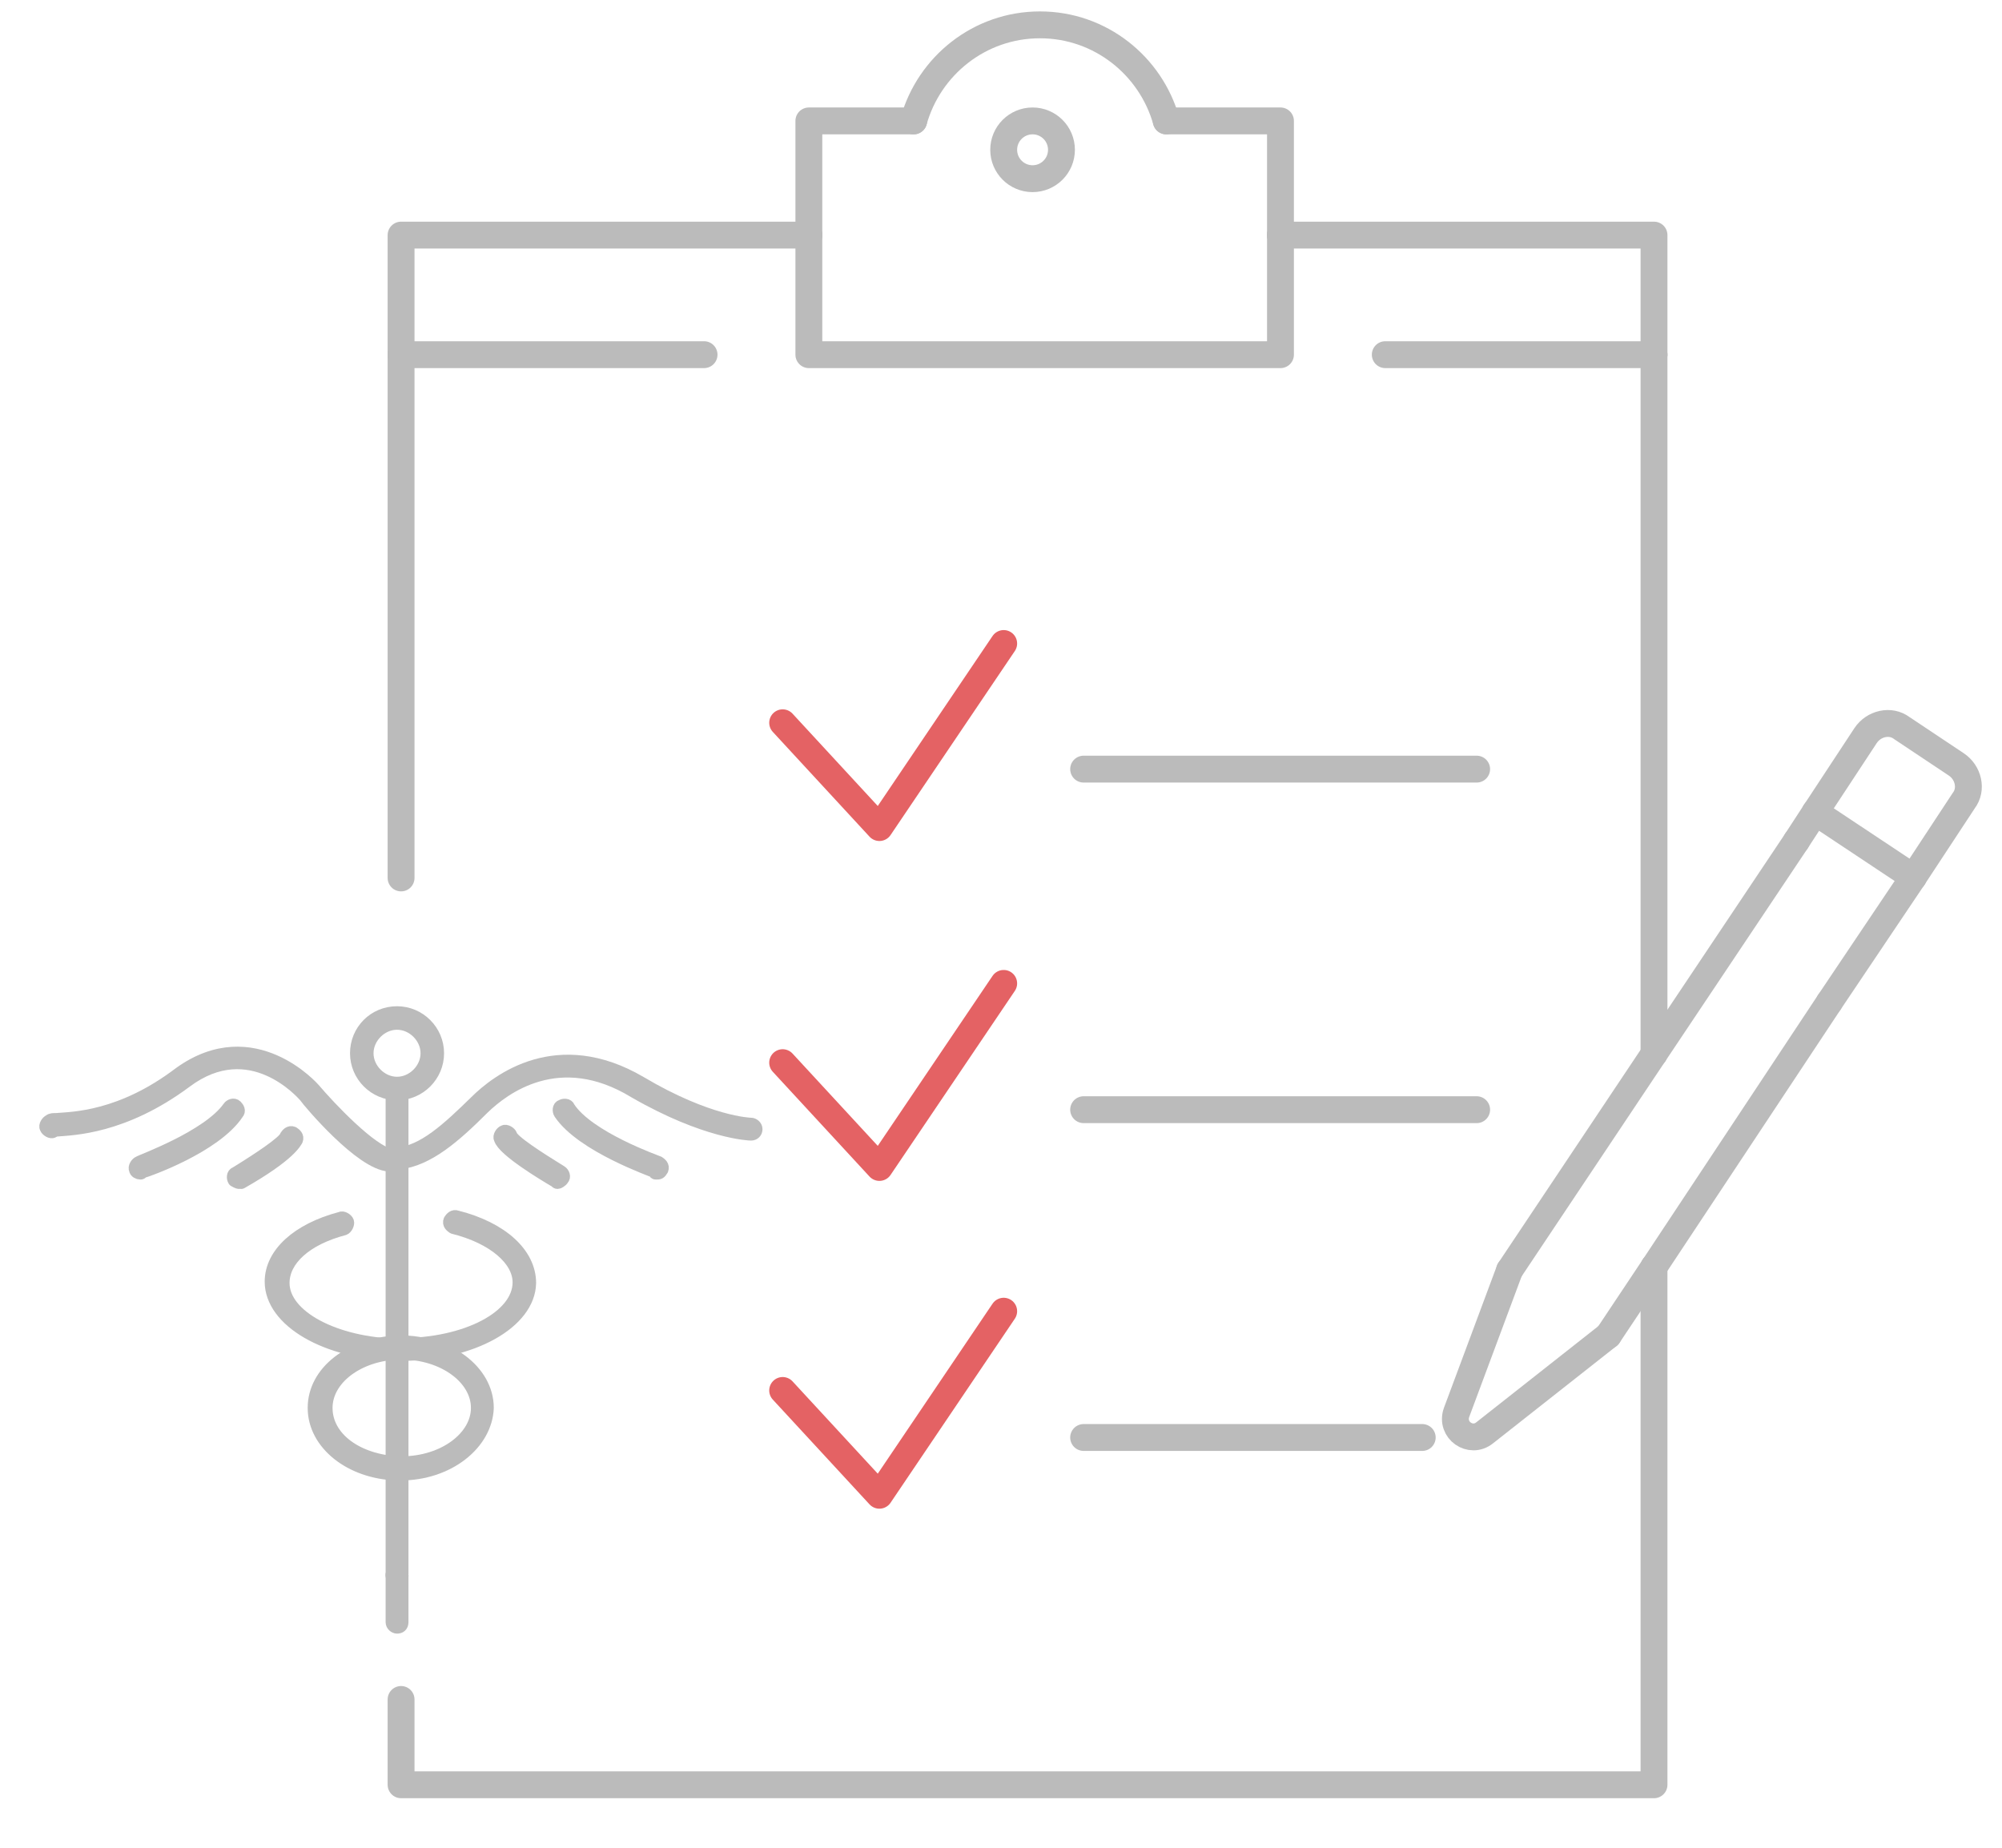 <?xml version="1.0" encoding="utf-8"?>
<!-- Generator: Adobe Illustrator 21.1.0, SVG Export Plug-In . SVG Version: 6.00 Build 0)  -->
<svg version="1.1" id="图层_1" xmlns="http://www.w3.org/2000/svg" xmlns:xlink="http://www.w3.org/1999/xlink" x="0px" y="0px"
	 viewBox="0 0 298 275.1" style="enable-background:new 0 0 298 275.1;" xml:space="preserve">
<style type="text/css">
	.st0{fill:none;stroke:#BBBBBB;stroke-width:4;stroke-linecap:round;stroke-linejoin:round;stroke-miterlimit:10;}
	.st1{fill:none;stroke:#E46264;stroke-width:4;stroke-linecap:round;stroke-linejoin:round;stroke-miterlimit:10;}
	.st2{fill:#BBBBBB;stroke:#BBBBBB;stroke-width:2;stroke-linecap:round;stroke-linejoin:round;stroke-miterlimit:10;}
</style>
<g>
	<g>
		<line class="st0" x1="224.7" y1="189.1" x2="246.2" y2="156.9"/>
		<line class="st0" x1="267.4" y1="125.2" x2="246.2" y2="156.9"/>
		<line class="st0" x1="270.2" y1="120.9" x2="284.8" y2="130.6"/>
		<line class="st0" x1="270.2" y1="120.9" x2="267.4" y2="125.2"/>
		<line class="st0" x1="272.3" y1="149.2" x2="284.8" y2="130.6"/>
		<line class="st0" x1="246.2" y1="188.6" x2="272.3" y2="149.2"/>
		<line class="st0" x1="239.4" y1="198.8" x2="246.2" y2="188.6"/>
		<path class="st0" d="M224.7,189.1l-7.9,21.2c-0.9,2.6,2.1,4.7,4.2,3l18.4-14.5"/>
		<path class="st0" d="M284.8,130.6l7.5-11.4c1.3-1.7,0.7-4.2-1.1-5.4l-8.1-5.4c-1.7-1.3-4.2-0.7-5.4,1.1l-7.5,11.4"/>
		<polyline class="st1" points="116.5,107.6 130.9,123.2 149.4,95.8 		"/>
		<line class="st0" x1="161.3" y1="114.5" x2="219.8" y2="114.5"/>
		<polyline class="st1" points="116.5,158.2 130.9,173.8 149.4,146.4 		"/>
		<line class="st0" x1="161.3" y1="165.2" x2="219.8" y2="165.2"/>
		<polyline class="st1" points="149.4,195.2 130.9,222.6 116.5,207 		"/>
		<line class="st0" x1="211.7" y1="214" x2="161.3" y2="214"/>
		<line class="st0" x1="206.2" y1="52.8" x2="246.2" y2="52.8"/>
		<line class="st0" x1="104.8" y1="52.8" x2="59.7" y2="52.8"/>
		<line class="st0" x1="59.7" y1="52.8" x2="59.7" y2="130.7"/>
		<polyline class="st0" points="59.7,52.8 59.7,35 120.4,35 		"/>
		<polyline class="st0" points="190.6,35 246.2,35 246.2,52.8 		"/>
		<line class="st0" x1="246.2" y1="52.8" x2="246.2" y2="156.9"/>
		<polyline class="st0" points="59.7,253 59.7,265.7 246.2,265.7 246.2,188.6 		"/>
		<polyline class="st0" points="120.4,35 120.4,18 136,18 		"/>
		<polyline class="st0" points="190.6,35 190.6,18 173.6,18 		"/>
		<polyline class="st0" points="190.6,35 190.6,52.8 120.4,52.8 120.4,35 		"/>
		<path class="st0" d="M136,18c2.3-8.2,9.8-14.3,18.8-14.3s16.5,6.1,18.8,14.3"/>
		<circle class="st0" cx="153.7" cy="22.3" r="4.3"/>
	</g>
	<g>
		<path class="st2" d="M59.1,235.2c-0.3,0-0.7-0.3-0.7-0.7s0.3-0.7,0.7-0.7c0.3,0,0.7,0.3,0.7,0.7v0.2
			C59.8,234.8,59.5,235.2,59.1,235.2z"/>
		<path class="st2" d="M59.1,242.2c-0.3,0-0.7-0.3-0.7-0.7v-7c0-0.3,0.3-0.7,0.7-0.7c0.3,0,0.7,0.3,0.7,0.7v7
			C59.8,242,59.5,242.2,59.1,242.2z"/>
		<g>
			<path class="st2" d="M59.1,162.8c-3.3,0-6-2.7-6-6c0-3.3,2.6-6,6-6c3.3,0,6,2.7,6,6C65.1,160.1,62.4,162.8,59.1,162.8z
				 M59.1,152.3c-2.4,0-4.5,2.1-4.5,4.5c0,2.4,2.1,4.5,4.5,4.5c2.4,0,4.5-2.1,4.5-4.5C63.6,154.4,61.5,152.3,59.1,152.3z"/>
			<path class="st2" d="M59.1,235.2c-0.3,0-0.7-0.3-0.7-0.7v-15.8c0-0.3,0.3-0.7,0.7-0.7c0.3,0,0.7,0.3,0.7,0.7v15.6
				C59.8,234.8,59.5,235.2,59.1,235.2z"/>
			<path class="st2" d="M59.1,219.4c-0.3,0-0.7-0.3-0.7-0.7v-0.5c0-0.3,0.3-0.7,0.7-0.7c0.3,0,0.7,0.3,0.7,0.7v0.5
				C59.8,219.1,59.5,219.4,59.1,219.4z"/>
			<path class="st2" d="M59.1,219.4c-0.3,0-0.7-0.3-0.7-0.7v-17.8c0-0.3,0.3-0.7,0.7-0.7c0.3,0,0.7,0.3,0.7,0.7v17.8
				C59.8,219.1,59.5,219.4,59.1,219.4z"/>
			<path class="st2" d="M59.1,201.6c-0.3,0-0.7-0.3-0.7-0.7v-28.1c0-0.3,0.3-0.7,0.7-0.7c0.3,0,0.7,0.3,0.7,0.7v28
				C59.8,201.1,59.5,201.6,59.1,201.6z"/>
			<path class="st2" d="M59.1,201.6c-0.3,0-0.7-0.3-0.7-0.7v-0.5c0-0.3,0.3-0.7,0.7-0.7c0.3,0,0.7,0.3,0.7,0.7v0.5
				C59.8,201.1,59.5,201.6,59.1,201.6z"/>
			<path class="st2" d="M59.1,173.4c-0.3,0-0.7-0.3-0.7-0.7v-10.5c0-0.3,0.3-0.7,0.7-0.7c0.3,0,0.7,0.3,0.7,0.7v10.5
				C59.8,173.1,59.5,173.4,59.1,173.4z"/>
			<path class="st2" d="M58.4,173.4c-0.2,0-0.3,0-0.5,0c-4.1-0.2-11.8-9.3-12.5-10.3c-0.3-0.3-8.1-9.4-17.8-2.1
				c-9.3,6.9-16.8,7-19.2,7.2c-0.2,0-0.5,0-0.5,0.2c-0.3,0.2-0.9-0.2-1-0.5c-0.2-0.3,0.2-0.9,0.5-1c0.2-0.2,0.5-0.2,1-0.2
				c2.4-0.2,9.6-0.2,18.4-6.9c11-7.9,19.9,2.4,19.9,2.4c2.2,2.6,8.6,9.4,11.5,9.8c0.3,0.2,0.7,0.2,1,0c0.3-0.2,0.9,0.3,0.9,0.7
				c0.2,0.3-0.3,0.9-0.7,0.9C58.9,173.4,58.6,173.4,58.4,173.4z M7.7,168.3L7.7,168.3C7.7,168.5,7.7,168.3,7.7,168.3z"/>
			<path class="st2" d="M59.1,173.4c-0.3,0-0.7-0.3-0.7-0.7s0.3-0.9,0.7-0.9c3.9-0.2,7.7-3.8,11.7-7.7c3.3-3.3,12.2-10.1,24.5-2.9
				c10.1,6,16.3,6.2,16.5,6.2c0.3,0,0.7,0.3,0.7,0.7s-0.3,0.7-0.7,0.7c-0.2,0-6.7-0.2-17.3-6.3c-11.3-6.9-19.6-0.5-22.6,2.4
				c-4.3,4.3-8.2,7.7-12.5,8.2C59.1,173.4,59.1,173.4,59.1,173.4z"/>
			<path class="st2" d="M20.9,174.6c-0.3,0-0.7-0.2-0.7-0.5c-0.2-0.3,0.2-0.9,0.5-1c0.2-0.2,10.3-3.8,13.4-8.2
				c0.2-0.3,0.7-0.5,1-0.2s0.5,0.7,0.2,1c-3.3,5-13.6,8.6-14.1,8.7C21,174.6,21,174.6,20.9,174.6z"/>
			<path class="st2" d="M35.6,176c-0.2,0-0.5-0.2-0.7-0.3c-0.2-0.3-0.2-0.9,0.2-1c3.4-2.1,7.2-4.6,7.5-5.5c0.2-0.3,0.5-0.7,1-0.5
				c0.3,0.2,0.7,0.5,0.5,1c-0.2,0.3-1,2.2-8.2,6.3C36,175.8,35.8,176,35.6,176z"/>
			<path class="st2" d="M97.7,174.6c-0.2,0-0.2,0-0.2-0.2c-0.3-0.2-10.8-3.8-14.1-8.7c-0.2-0.3-0.2-0.9,0.2-1c0.3-0.2,0.9-0.2,1,0.2
				c2.9,4.5,13.2,8.1,13.4,8.2c0.3,0.2,0.7,0.5,0.5,1C98.2,174.6,98.1,174.6,97.7,174.6z"/>
			<path class="st2" d="M83,176c-0.2,0-0.2-0.2-0.3-0.2c-1.7-1-7.7-4.6-8.2-6.3c-0.2-0.3,0.2-0.9,0.5-1c0.3-0.2,0.9,0.2,1,0.5
				c0.2,0.9,4.1,3.4,7.5,5.5c0.3,0.2,0.5,0.7,0.2,1C83.5,175.8,83.1,176,83,176z"/>
			<path class="st2" d="M59.6,219.4c-0.2,0-0.3,0-0.5,0c-0.3,0-0.7-0.3-0.7-0.9c0-0.5,0.3-0.7,0.9-0.7c0.2,0,0.3,0,0.5,0
				c6.3,0,11.3-3.8,11.3-8.2c0-4.5-5.1-8.2-11.3-8.2c-0.2,0-0.3,0-0.5,0c-0.3,0-0.7-0.3-0.9-0.7c0-0.3,0.3-0.7,0.7-0.9
				c0.2,0,0.3,0,0.5,0c7,0,12.9,4.3,12.9,9.8C72.3,214.9,66.7,219.4,59.6,219.4z"/>
			<path class="st2" d="M59.1,219.4C58.9,219.4,58.9,219.4,59.1,219.4c-6.9-0.2-12.3-4.5-12.3-9.8c0-5.3,5.3-9.4,12.3-9.8
				c0.3,0,0.7,0.3,0.9,0.7c0,0.3-0.3,0.7-0.7,0.9c-6,0.2-10.8,3.8-10.8,8.2c0,4.5,4.6,7.9,10.8,8.2c0.3,0,0.7,0.3,0.7,0.9
				C59.8,219.1,59.5,219.4,59.1,219.4z"/>
			<path class="st2" d="M59.6,201.6c-0.2,0-0.2,0-0.3,0h-0.2c-0.3,0-0.7-0.3-0.7-0.7c0-0.3,0.3-0.7,0.7-0.7h0.2c0.2,0,0.2,0,0.3,0
				c9.8,0,17.7-4.1,17.7-9.3c0-3.4-3.8-6.7-9.8-8.2c-0.3-0.2-0.7-0.5-0.5-1c0.2-0.3,0.5-0.7,1-0.5c6.7,1.7,10.8,5.5,10.8,9.8
				C78.7,196.8,70.3,201.6,59.6,201.6z"/>
			<path class="st2" d="M59.1,201.6C59.1,201.6,58.9,201.6,59.1,201.6c-10.5-0.2-18.7-5-18.7-10.8c0-4.1,3.9-7.7,10.3-9.4
				c0.3-0.2,0.9,0.2,1,0.5s-0.2,0.9-0.5,1c-5.7,1.5-9.1,4.6-9.1,8.1c0,5,7.7,9.1,17.2,9.3c0.3,0,0.7,0.3,0.7,0.7
				C59.8,201.1,59.5,201.6,59.1,201.6z"/>
		</g>
	</g>
</g>
</svg>

